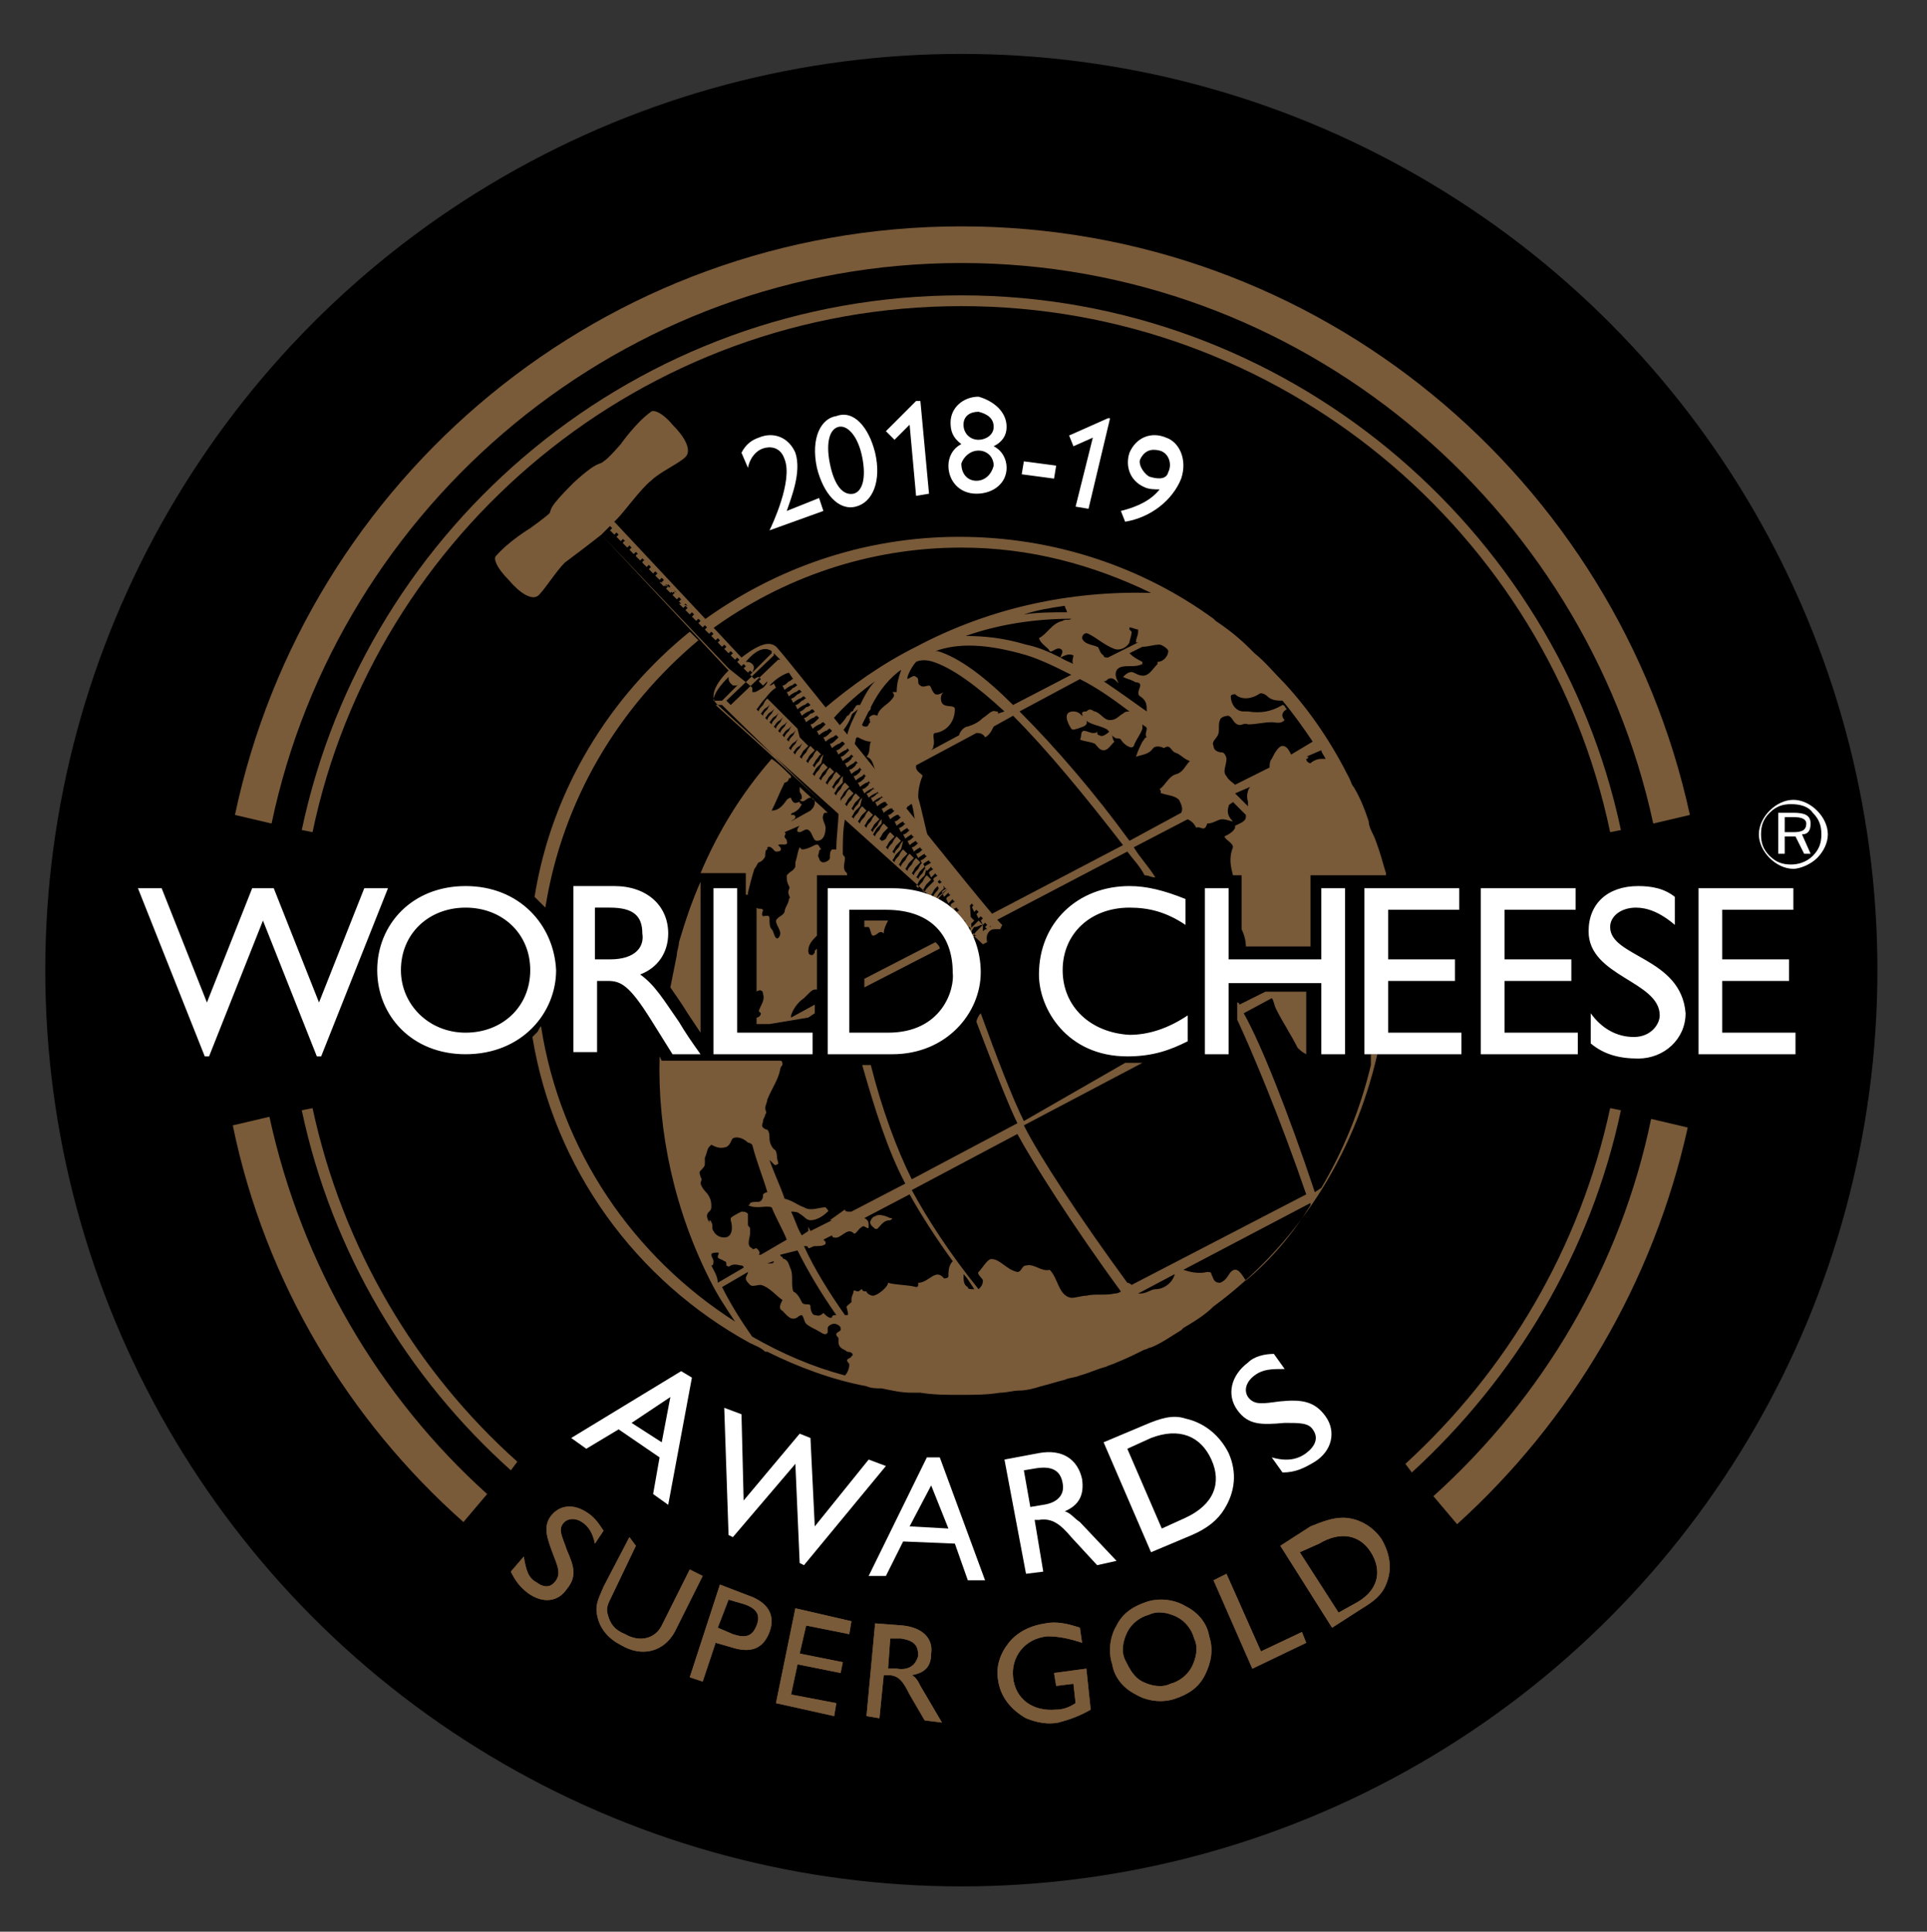 <?xml version="1.0" encoding="utf-8"?>
<!-- Generator: Adobe Illustrator 25.2.3, SVG Export Plug-In . SVG Version: 6.00 Build 0)  -->
<!DOCTYPE svg PUBLIC "-//W3C//DTD SVG 1.1//EN" "http://www.w3.org/Graphics/SVG/1.1/DTD/svg11.dtd">
<svg version="1.1" xmlns:x="http://ns.adobe.com/Extensibility/1.0/" xmlns:i="http://ns.adobe.com/AdobeIllustrator/10.0/" xmlns:graph="http://ns.adobe.com/Graphs/1.0/"
	 xmlns="http://www.w3.org/2000/svg" xmlns:xlink="http://www.w3.org/1999/xlink" x="0px" y="0px" viewBox="0 0 89.4 89.6"
	 style="enable-background:new 0 0 89.4 89.6;" xml:space="preserve">
<rect x="0" y="0" width="89.4" height="89.6" fill="#333333" stroke="none"/>
<style type="text/css">
	.st0{fill:none;stroke:#000000;stroke-width:0.363;stroke-miterlimit:10;}
	.st1{fill:#857E78;}
	.st2{fill:#795A39;}
	.st3{fill:#FFFFFF;}
	.st4{fill-rule:evenodd;clip-rule:evenodd;fill:#FFFFFF;}
</style>
<g id="Background">
	<path class="st0" d="M64.6,45c0,11-8.9,20-20,20c-11,0-20-8.9-20-20c0-11,8.9-20,20-20C55.6,25,64.6,34,64.6,45z"/>
	<line class="st0" x1="44.6" y1="45" x2="44.6" y2="45"/>
	<ellipse cx="44.6" cy="45" rx="42.5" ry="42.5"/>
</g>
<g id="PMS_873">
	<g>
		<path class="st1" d="M35.6,31.8"/>
	</g>
	<g>
		<path class="st2" d="M39.8,32.7C39.8,32.7,39.8,32.7,39.8,32.7C39.8,32.7,39.8,32.7,39.8,32.7L39.8,32.7z"/>
		<path class="st2" d="M41.3,56.5c-0.2-0.1-0.5-0.2-0.7-0.1l0.2,0c-0.2,0-0.3,0-0.4,0.2c-0.1,0.2,0.1,0.3,0.2,0.4c0,0,0.1,0,0.1,0
			c0.2-0.2,0.3-0.4,0.6-0.4C41.3,56.6,41.5,56.5,41.3,56.5z"/>
		<path class="st2" d="M31.9,47c0.2,0.3,0.4,0.6,0.6,0.9v-7c-0.4,0.9-0.7,1.8-1,2.8c0,0.2-0.1,0.4-0.1,0.6c-0.1,0.5-0.2,1-0.3,1.5
			C31.3,46.1,31.6,46.5,31.9,47L31.9,47z"/>
		<path class="st2" d="M63.6,49.4c-0.5,2.1-1.3,4-2.3,5.7L61,55.3c-1.2-3.6-2.5-6.9-3.3-8.3l1.3-0.7c0,0,0,0,0,0
			c0.1,0.1,0.1,0.3,0.2,0.5c0.3,0.6,0.7,1.2,1,1.8c0.1,0.1,0.2,0.2,0.4,0.3v-2.9h-1.9c0,0,0,0,0,0l-1.2,0.6c0,0,0-0.1-0.1-0.1v0.8
			c0.7,1.5,2,4.6,3.2,8.1l-8.1,4.2c0,0,0,0,0,0c0,0-0.1-0.1-0.2-0.1c-2.2-3-4.1-5.9-4.8-7.3l5.5-2.9c-0.3,0-0.5,0-0.8,0c0,0,0,0,0,0
			L47.5,52c-0.5-1-1.2-2.8-2-5c-0.1,0.1-0.2,0.3-0.2,0.4c0.8,2.1,1.5,3.9,1.9,4.7l-4.9,2.6c-0.7-1.4-1.4-3.3-1.9-5.3H40
			c0.6,2.1,1.2,4,2,5.5l-2.5,1.3c0,0-0.1,0-0.1,0c-0.1,0-0.2,0-0.2-0.1l-0.7,0.5c0,0,0,0,0.1,0l-1,0.5l-0.1-0.2c0,0,0,0,0,0
			c0,0.1,0,0.2,0,0.2l-0.3,0.2c-0.2-0.3-0.3-0.7-0.5-1.1c0.1,0,0.3,0,0.4,0.1c0.2,0.1,0.3,0.3,0.5,0.3c0.3,0,0.6-0.2,0.8-0.4
			c0.1,0-0.1-0.2-0.1-0.2c-0.3,0-0.7,0.2-1,0c-0.3-0.1-0.5-0.3-0.9-0.4c-0.2-0.6-0.5-1.2-0.7-1.8c0,0,0,0,0,0
			c0.1,0.1,0.1,0.1,0.2,0.2c0.1,0.1,0.1,0,0.2,0c0-0.1,0-0.1,0-0.1c-0.1-0.2,0-0.5-0.2-0.6c-0.1-0.1-0.2-0.3-0.2-0.5
			c0-0.1,0-0.3-0.1-0.4c-0.1,0-0.2-0.1-0.2-0.1c-0.1-0.1,0-0.2,0-0.3c0-0.1,0.1-0.2,0.1-0.3c0.1-0.1,0-0.2,0-0.3
			c0-0.1,0.1-0.3,0.1-0.4c0,0,0,0,0,0c0.2-0.5,0.5-0.9,0.6-1.4c0-0.1,0.1-0.2,0.1-0.2c0-0.1,0-0.2-0.1-0.2h-5.5l-0.1-0.2
			c-0.1,3.5,0.7,7.2,2.4,10.5c0.3,0.6,0.7,1.2,1.1,1.8c-4.7-3-8.1-7.9-9-13.7c-0.1,0.1-0.1,0.2-0.2,0.3c-0.1,0.1-0.1,0.1-0.2,0.2
			c1,6.1,4.8,11.3,10.1,14.2l0,0c0,0,0,0,0,0c0.2,0.1,0.5,0.2,0.7,0.4l0.1,0c0,0,0,0,0,0c1.4,0.7,3,1.3,4.6,1.6v0c0,0,0,0,0,0
			c0.2,0.1,0.5,0.1,0.7,0.1c0.5,0.1,0.9,0.2,1.4,0.2c0.1,0,0.3,0,0.4,0c0.6,0.1,1.2,0.1,1.8,0.1h0c0,0,0,0,0,0c0.7,0,1.3,0,1.9-0.1
			c0.3,0,0.6-0.1,0.9-0.1c0.3,0,0.7-0.1,1-0.2c0.4-0.1,0.7-0.2,1.1-0.3c0.2-0.1,0.5-0.1,0.7-0.2c0.4-0.1,0.8-0.3,1.2-0.4
			c0.2-0.1,0.3-0.1,0.5-0.2c0.5-0.2,0.9-0.4,1.3-0.6c0.1,0,0.2-0.1,0.3-0.1c0.5-0.2,0.9-0.5,1.4-0.8c0,0,0.1-0.1,0.1-0.1
			c0.5-0.3,1-0.6,1.4-1c0,0,0,0,0,0c3.8-2.8,6.5-6.9,7.6-11.7H63.6z M38.8,61c-0.1,0-0.2,0-0.2,0.1c-0.1,0.1-0.3-0.1-0.4-0.2
			C38,61.1,37.9,61,37.8,61c-0.1,0-0.2-0.2-0.2-0.4c0-0.2-0.3,0-0.4-0.2c-0.1-0.2-0.2-0.4-0.4-0.5c-0.1-0.3,0-0.7-0.1-1
			c-0.1-0.2-0.1-0.4-0.3-0.5c0,0-0.1,0-0.1-0.1c-0.1,0-0.1-0.1-0.1-0.1L37,58C37.5,59,38.1,60,38.8,61z M32.8,56.4
			c0-0.2,0.2-0.2,0.2-0.4c0-0.2,0-0.3-0.1-0.5c-0.1-0.2-0.3-0.3-0.4-0.6c0-0.1,0.1-0.2,0-0.3c0-0.1-0.1-0.2,0-0.3
			c0.1-0.1,0.2-0.2,0.2-0.3c0-0.1,0-0.2,0-0.3c0.1-0.2,0.1-0.4,0.2-0.5c0,0,0.1-0.1,0.1-0.1c0.2,0.1,0.4,0.2,0.7,0.1
			c0.2-0.1,0.2-0.3,0.3-0.4c0.2-0.1,0.5,0,0.7,0.2c0.1,0,0.2,0.1,0.2,0.1c0.2,0.8,0.5,1.5,0.7,2.2c-0.1,0-0.2,0.1-0.2,0.1
			c0,0.1,0,0.2-0.1,0.3c-0.1,0.1-0.3,0-0.5,0.1c0,0,0,0.1-0.1,0.1c0.4,0.2,0.8,0,1.1,0.1c0,0,0,0,0,0c0.2,0.5,0.5,1,0.7,1.5
			l-1.2,0.7c0,0,0,0,0,0c0,0-0.1,0-0.1,0c0.1-0.1,0-0.2-0.1-0.3c-0.1,0-0.2,0.1-0.2,0c-0.3-0.1-0.1-0.5-0.1-0.7c0-0.1,0-0.1,0-0.2
			c0-0.1-0.1-0.1-0.1-0.2c0-0.2,0-0.4,0-0.5c-0.1-0.1-0.2-0.1-0.3-0.1c-0.2,0.1-0.4,0.2-0.5,0.3c0,0,0,0.1,0,0.1
			c0.1,0.3,0.1,0.8-0.3,0.8c-0.2,0-0.4-0.1-0.5-0.3c-0.1-0.1,0-0.3-0.1-0.4c0,0,0-0.1-0.1-0.1C33,56.8,32.8,56.6,32.8,56.4z
			 M35.9,58.5c0,0,0,0.1-0.1,0.1c0,0-0.1,0-0.2,0L35.9,58.5z M33,58.7c0.1,0,0.1-0.1,0.1-0.2c0-0.1-0.1-0.2-0.1-0.3
			c0-0.1,0.2-0.1,0.3-0.1c0.1,0,0,0.1,0,0.2c0,0.1,0.2,0.1,0.3,0.2c0.1,0,0.1,0.1,0.1,0.2c0,0,0.1,0.1,0.2,0c0.2-0.1,0.4,0,0.5,0
			c0.1,0,0.1,0.1,0.1,0.1l-1.2,0.7C33.3,59.2,33.1,58.9,33,58.7z M39.5,62.9c0,0.1-0.2,0.1-0.2,0.2c0,0.1,0.1,0.1,0.1,0.2
			c0,0.2-0.1,0.4-0.2,0.5c-1.5-0.4-2.9-1-4.3-1.8c-0.5-0.7-1-1.5-1.4-2.3l1.2-0.7c0,0.1-0.1,0.2-0.1,0.3c0,0.1,0.1,0.2,0.2,0.3
			c0.1,0.1,0.3,0,0.5,0c0.4,0.1,0.7,0.5,1,0.7c-0.1,0.2-0.2,0.4,0,0.5c0.2,0.2,0.4,0.5,0.7,0.3c0,0,0.1-0.1,0.2-0.1
			c0.1,0.1,0.1,0.3,0.2,0.4c0.1,0.1,0.3,0.2,0.5,0.3c0.2,0.1,0.4,0.3,0.5,0.1c0-0.1,0-0.2,0-0.2c0-0.1,0.2-0.2,0.3-0.2
			c0.1,0,0.3,0.1,0.3,0.2c0,0,0,0,0,0.1c-0.1,0.1-0.2,0.1-0.2,0.2c0,0.1,0.1,0.1,0.1,0.2c0,0,0,0,0,0c0,0,0,0,0,0c0,0,0,0,0,0
			c0,0,0,0,0,0c0,0,0,0,0,0.1c0,0.1,0,0.2,0.1,0.3c0.1,0.1,0.2,0.1,0.3,0.2C39.6,62.7,39.6,62.9,39.5,62.9z M44.2,58.5
			C44,58.7,44,59,44,59.2c0,0.1-0.2,0.1-0.2,0.1c-0.4-0.5-0.7,0.2-1.2,0.2c0,0,0,0.1,0,0.1c0,0.1-0.1,0.1-0.1,0.1
			c-0.3-0.1-1-0.1-1.3-0.2c0,0.2-0.5,0.6-0.7,0.6c-0.1,0-0.3-0.1-0.3-0.2c0,0,0,0,0,0c-0.1,0-0.2,0-0.2-0.1c-0.1,0-0.1,0.1-0.2,0.1
			c-0.1,0-0.2-0.1-0.2,0c0,0.1-0.1,0.2-0.1,0.4c0,0,0,0,0,0c0,0,0,0.1,0,0.1c-0.1,0.1-0.3,0.2-0.2,0.3c0,0.1,0.1,0.3,0,0.3
			c0,0-0.1,0-0.1,0c-0.7-1-1.4-2.1-1.9-3.2l0.1,0c0,0,0.1,0,0.1,0.1c0.1,0,0.2-0.1,0.3-0.1c0.2,0,0.4,0,0.5-0.1c0,0,0-0.1,0-0.1
			c0,0-0.1-0.1-0.1-0.1l0.4-0.2c0,0,0,0.1,0.1,0.1c0.3,0.1,0.6-0.5,0.9-0.2c0.1,0.1,0.2-0.2,0.4-0.3c0.1-0.1,0.3,0.2,0.3,0
			c0-0.2,0-0.3-0.2-0.4l2.1-1.1C42.7,56.3,43.4,57.4,44.2,58.5C44.2,58.5,44.2,58.5,44.2,58.5z M44.9,59.7c-0.2-0.1-0.2-0.3-0.2-0.6
			c0.2,0.2,0.3,0.4,0.5,0.7C45,59.8,44.9,59.8,44.9,59.7z M51.7,60c-0.4,0.1-0.9,0-1.3,0.1c-0.2,0-0.5,0.1-0.7,0.1
			c-0.6-0.1-0.6-0.9-1-1.3c-0.4,0.1-0.7-0.3-1.1-0.2c-0.2,0-0.2,0.3-0.4,0.3c-0.5-0.1-0.8-0.6-1.2-0.6c-0.2,0-0.4,0.4-0.6,0.6
			c-0.1,0.1,0.2,0.3,0.2,0.4c0,0.2-0.1,0.3-0.2,0.4c-1.3-1.6-2.4-3.3-3.1-4.6l4.9-2.6c0.7,1.3,2.6,4.3,4.8,7.3
			C52,59.9,51.9,60,51.7,60z M53.6,59.8c-0.2,0-0.4,0.2-0.7,0.2c0,0,0,0-0.1,0l1.7-0.9C54.4,59.5,54,59.8,53.6,59.8z M57.8,59.4
			c-0.2-0.3-0.4-0.7-0.7-0.4c-0.1,0.1-0.2,0.4-0.5,0.5c-0.3,0-0.3-0.2-0.4-0.4c0-0.1-0.1-0.1-0.2-0.1c-0.4,0.1-0.8,0-1.1-0.1
			l5.9-3.1c0,0,0,0.1,0,0.1C60,57.2,59,58.4,57.8,59.4z"/>
		<path class="st2" d="M44.6,25.4c3.2,0,6.1,0.8,8.8,2.1c-3.8-0.1-7.5,0.7-10.9,2.5c-1.6,0.8-3,1.8-4.3,2.9c0.1,0.2,0.3,0.3,0.4,0.5
			c0.6-0.7,1.3-1.3,2-1.8c-0.3,0.3-0.5,0.7-0.7,1.1c0,0,0,0,0,0c0,0-0.1,0-0.1,0c-0.1,0-0.1,0.1-0.2,0.2c0,0,0,0.1-0.1,0.1
			c-0.1,0.1-0.1,0.2-0.2,0.2c-0.1,0.2-0.3,0.4-0.5,0.6c0.1,0.1,0.1,0.1,0.2,0.2c0.2-0.2,0.4-0.5,0.5-0.8c0-0.1,0.2-0.2,0.3-0.3
			c-0.2,0.4-0.4,0.8-0.5,1.2c0,0.1,0,0.1,0,0.2c0.1,0.1,0.2,0.2,0.3,0.4c0-0.1,0.1-0.3,0.1-0.4c0,0,0-0.1,0.1-0.1
			c0.2,0.1,0.4,0.2,0.6,0.2c-0.1,0.2,0,0.5-0.2,0.7c0.3,0.1,0.3,0.4,0.4,0.6c0,0-0.1,0.1-0.1,0.1c0.4,0.6,0.9,1.1,1.4,1.7
			c0.1,0,0.2,0,0.2-0.1c0.1,0,0.1-0.1,0.2-0.1c0.1,0.3,0.1,0.6,0.2,1c0.2,0.2,0.4,0.5,0.6,0.7c-0.2-0.7-0.3-1.3-0.5-2c0,0,0,0,0-0.1
			c0-0.3,0.1-0.7,0.2-0.9c0-0.1-0.3-0.2-0.3-0.4c0,0,0-0.1,0-0.1l2.8-1.5c0.1,0,0.3,0,0.4,0.2c0.2-0.1,0.3-0.3,0.4-0.5l0.9-0.5
			c1.6,1.6,3.4,3.8,5.1,6l-6.3,3.3c0.1,0.1,0.2,0.2,0.2,0.3l6.3-3.3c0.3,0.4,0.6,0.7,0.8,1.1c0.2,0,0.3,0.1,0.5,0.1
			c-0.3-0.5-0.7-0.9-1-1.4l2.5-1.3c0.2,0.1,0.3,0.2,0.4,0.4c0.1-0.1,0.3,0.1,0.4,0c0.1-0.1,0.1-0.2,0.1-0.2c0.3,0,0.5-0.2,0.7-0.2
			c0.2,0,0.4,0.1,0.5,0.1c-0.2-0.2-0.3-0.4-0.2-0.7c0-0.1,0.1-0.1,0.2-0.2c0.2,0.2,0.4,0.4,0.6,0.6c0,0,0,0.1,0,0.1
			c0,0.2-0.3,0.3-0.5,0.4c0,0,0,0.1,0,0.1c-0.1,0.2-0.3,0.3-0.5,0.4c0.1,0.2,0.4,0.3,0.4,0.5c-0.2,0.5-0.1,0.9,0,1.3h0.4v0.9
			c0,0.1,0,0.2,0,0.2v1.4c0.1,0.2,0.2,0.5,0.2,0.8h3v-3.3h2.6h0.9c0,0,0-0.1,0-0.1c-0.1-0.3-0.2-0.7-0.3-1c-0.1-0.3-0.2-0.6-0.3-0.8
			c-0.1-0.2-0.2-0.4-0.2-0.6c-0.2-0.6-0.4-1.1-0.7-1.6c-0.1-0.1-0.1-0.2-0.2-0.4c-0.8-1.6-1.8-3.1-3-4.4c0,0,0,0,0,0
			c-0.5-0.5-0.9-1-1.4-1.4L58,30.1c-0.5-0.5-1-0.9-1.6-1.3c0,0,0,0-0.1-0.1c-3.3-2.4-7.4-3.8-11.8-3.8c-4.5,0-8.6,1.5-11.9,3.9
			l0.4,0.4C36.3,26.8,40.3,25.4,44.6,25.4z M41.8,31.1c-0.1,0.3-0.2,0.6-0.2,1c-0.1,0-0.1,0-0.2,0c0.1,0.1,0.1,0.2,0,0.3
			c-0.2,0.3-0.6,0.4-0.7,0.8c-0.2-0.1-0.3,0-0.4,0.1c0.1,0,0,0.2,0.1,0.2c-0.1,0-0.1,0.2-0.2,0.2c-0.1,0-0.2,0-0.2-0.1
			c0.1-0.2,0.2-0.4,0.3-0.6c0.1-0.1,0.1-0.1,0.1-0.2c0,0,0,0,0,0c0.4-0.8,0.9-1.4,1.5-1.8C41.8,31,41.8,31,41.8,31.1z M57.9,37.2
			c0,0.1,0,0.1,0,0.2c-0.2-0.2-0.4-0.4-0.6-0.6c0,0,0,0,0,0l0.7-0.3C57.9,36.6,57.8,36.9,57.9,37.2z M61.5,35.2c-0.1,0-0.1,0-0.2,0
			c-0.2,0-0.4,0.1-0.5,0.2c-0.1,0-0.2-0.1-0.2-0.2c0,0,0.1,0,0.1-0.1c0,0-0.1,0-0.1,0l0.7-0.3C61.3,34.9,61.4,35,61.5,35.2z
			 M56.5,34.1c0.1-0.2,0-0.5,0.1-0.7c0-0.1,0.2-0.2,0.4-0.2c0.2,0.1,0.2,0.3,0.4,0.4c0.2,0.1,0.3-0.1,0.5,0c0.4,0,0.7-0.1,1.1-0.1
			c0.2,0,0.4,0.1,0.6-0.1c-0.2-0.2-0.1-0.4,0.1-0.5c-0.1-0.1-0.1-0.2-0.2-0.2c-0.5,0.3-1,0.4-1.6,0.3c0,0-0.1,0-0.2,0
			c-0.4,0-0.6-0.4-0.6-0.7c0-0.1,0.2-0.1,0.2-0.1c0.3,0.3,0.8,0.2,1.1,0c0.1-0.1,0.3,0,0.4,0.1c0.2,0.2,0.5,0.2,0.7,0.2
			c0.5,0.6,1,1.3,1.4,1.9L59.9,35c-0.1-0.2-0.2-0.4-0.4-0.4c-0.2,0-0.4,0.4-0.5,0.6c-0.1,0.1-0.1,0.3-0.1,0.4l-1.6,0.8
			c-0.1-0.1-0.3-0.2-0.4-0.4c-0.2-0.2,0-0.5,0-0.8c0-0.1-0.1-0.3-0.2-0.3c-0.2,0-0.4-0.1-0.4-0.3C56.2,34.4,56.4,34.3,56.5,34.1z
			 M52.7,28.8C52.7,28.8,52.7,28.8,52.7,28.8C52.7,28.8,52.7,28.8,52.7,28.8C52.7,28.8,52.7,28.8,52.7,28.8z M52.6,28.7
			C52.6,28.7,52.6,28.7,52.6,28.7C52.6,28.7,52.6,28.7,52.6,28.7C52.6,28.7,52.6,28.7,52.6,28.7z M50.5,29.4
			c0.4,0.2,0.7,0.5,1.2,0.7c0.3,0.1,0.6-0.1,0.7-0.3c0-0.1,0.1-0.3,0.1-0.5c0,0-0.1-0.1-0.1-0.1c0,0,0-0.1,0-0.1
			c0.1,0,0.3,0.1,0.4,0.1c0,0,0,0,0,0.1c0,0.2-0.1,0.3-0.1,0.5c0,0,0.1,0,0.1,0l-1.4,0.7c-0.1,0-0.2,0-0.2-0.1
			C51,30.3,51,30,50.9,30c-0.2-0.1-0.6-0.1-0.7-0.4C50.2,29.5,50.3,29.3,50.5,29.4z M50.5,31.3C50.5,31.3,50.5,31.3,50.5,31.3
			L50.5,31.3C50.5,31.3,50.5,31.3,50.5,31.3z M49.8,30.8c0.1,0.1,0.2,0.2,0.4,0.2l0,0c-0.3-0.2-0.7-0.3-1-0.5
			c0.2-0.1,0.4-0.2,0.6-0.1C49.8,30.5,49.7,30.7,49.8,30.8z M49.4,28.1c0,0.1,0.1,0.2,0.1,0.3c-0.7,0-1.3,0-2,0.1
			C48.1,28.3,48.7,28.2,49.4,28.1z M49.7,28.7c-0.1,0.1-0.3,0-0.4,0.1c-0.5,0.1-0.7,0.6-1.1,0.8c0.1,0.3,0.4,0.4,0.5,0.6
			c0.1,0.1,0.3-0.2,0.5-0.1c0.2,0.1,0,0.3,0,0.4c-0.6-0.3-1.1-0.5-1.6-0.6c-1-0.3-1.9-0.4-2.8-0.4C46.2,29,47.9,28.7,49.7,28.7z
			 M46.3,33.1c0-0.1,0-0.1-0.1-0.1c-0.2-0.1-0.4,0.2-0.6,0.3c-0.2,0.2-0.4,0.3-0.7,0.4c-0.2,0-0.4,0.3-0.4,0.4l-1.3,0.7
			c0.1-0.1,0.1-0.1,0.1-0.2c0.1-0.2-0.1-0.6,0.1-0.6c0.6-0.1,0.9-0.6,0.9-1.1c0-0.2-0.3-0.1-0.5-0.2c-0.2-0.1-0.2-0.5,0-0.6
			c-0.2,0.1-0.4,0.2-0.5,0c-0.1-0.1-0.1-0.3-0.2-0.3c-0.1,0-0.3,0.1-0.4,0c-0.2-0.1,0-0.3-0.2-0.4c-0.1-0.1-0.2,0-0.4,0.1
			c0,0,0-0.1,0-0.1c0.1-0.3,0.3-0.6,0.4-0.7c0.2-0.1,0.5-0.1,0.8,0c0.9,0.3,2,1.1,3.3,2.3L46.3,33.1z M43.5,30.2c0,0-0.1,0-0.1,0
			c1.1-0.4,2.4-0.3,3.9,0.1c0.8,0.2,1.6,0.6,2.4,1L47,32.7C45.7,31.4,44.5,30.5,43.5,30.2z M54.5,34.9c0.3,0.1,0.4,0.3,0.7,0.4
			c-0.2,0.2-0.3,0.5-0.6,0.6c-0.4,0.1-0.5,0.5-0.8,0.7c0.1,0.1,0,0.2,0.1,0.2c0.3,0.1,0.6,0.1,0.8,0.3c0.1,0.2,0.2,0.4,0.1,0.6
			L52.4,39c-1.6-2.2-3.4-4.3-5.1-6l2.8-1.5c0.8,0.4,1.5,0.9,2.3,1.5c-0.1,0-0.2,0-0.3,0.1c-0.2,0.1-0.3,0.3-0.6,0.3
			c-0.3,0-0.4-0.3-0.7-0.4c-0.1,0-0.2-0.2-0.4,0c-0.1,0-0.2,0-0.2,0.1c0.1,0.5,0.7,0.5,1.1,0.7c0.2,0.1,0.2,0.3,0.4,0.4
			c0.1,0.1,0.2,0,0.3,0.1c0.1,0.2,0.5,0.5,0.6,0.3c0.1-0.3,0.3-0.5,0.4-0.8c0-0.1,0-0.1,0-0.2c0.1,0.1,0.2,0.1,0.2,0.2
			c0,0.1-0.1,0.3,0,0.4c-0.1,0-0.1,0.1-0.2,0.2c-0.1,0.2-0.2,0.4-0.3,0.7c0.3-0.1,0.6-0.1,0.8-0.4c0.1-0.1,0.3-0.1,0.5,0
			C54.3,34.5,54.3,34.8,54.5,34.9z M54.2,30.2c0,0.2-0.2,0.5-0.5,0.5c0,0,0,0.1,0,0.1c-0.2,0.2-0.3,0.4-0.5,0.5
			c-0.2,0.1-0.4,0-0.6-0.1c-0.2-0.1-0.4,0.1-0.5,0.2c0.2,0.1,0.3,0.1,0.5,0.2c0,0,0,0,0,0c0.1,0.1,0.3,0,0.3,0.2
			c0,0.1-0.2,0.4,0,0.5c0.3,0.2,0.3,0.4,0.3,0.7c-0.7-0.5-1.4-1-2-1.4c0.1,0,0.1,0,0.2-0.1c0.2-0.1,0.3,0,0.5,0.2
			c-0.1-0.2-0.2-0.4-0.1-0.6c0.1-0.2,0.4-0.2,0.6-0.2c0.2,0,0.4,0,0.6-0.1c0,0,0-0.1,0-0.1c-0.2-0.1-0.4-0.2-0.6-0.4L53,30
			c0,0,0,0,0,0c0.3,0,0.5-0.1,0.8-0.1C53.9,29.9,54.2,30.1,54.2,30.2z"/>
		<path class="st2" d="M40.1,45.4v0.4l3.5-1.8c0-0.1-0.1-0.2-0.2-0.3L40.1,45.4z"/>
		<path class="st2" d="M37.5,47.2C37.5,47.2,37.5,47.2,37.5,47.2l0.3-0.2v-0.4l-1.1,0.6c0,0,0,0,0,0c0,0,0,0,0-0.1
			c0.1-0.3,0.3-0.6,0.6-0.8c0.1-0.1,0.1-0.1,0.2-0.2c0.1-0.1,0.2-0.2,0.3-0.2c0,0,0,0,0,0c0,0,0,0,0.1,0V44c0,0-0.1,0.1-0.1,0.1
			c0,0.1,0,0.1-0.1,0.2c-0.1,0-0.2,0-0.2-0.2c0-0.3,0.2-0.5,0.4-0.7v-2.8h1.4c0-0.1,0-0.1-0.1-0.2c-0.1-0.2,0-0.4,0-0.6
			c0-0.1-0.1-0.1-0.1-0.2c0-0.5,0-1.1,0.1-1.6c-0.1-0.1-0.2-0.2-0.3-0.3c0,0.5-0.1,1.1-0.1,1.7c-0.1,0-0.1,0-0.2,0
			c-0.1,0.1-0.1,0.2-0.1,0.4c0,0.1-0.2,0.2-0.3,0.2c-0.1,0-0.2-0.1-0.2-0.2c-0.1-0.1,0-0.2,0-0.3c0,0,0-0.1,0.1-0.1
			c-0.1-0.1-0.1-0.3-0.3-0.2c-0.2,0.1-0.4,0.2-0.6,0.2c0,0-0.1-0.1-0.1-0.1c-0.1,0.2-0.1,0.4-0.2,0.7c0,0,0,0.1,0,0.2
			c-0.1,0.2-0.2,0.2-0.3,0.3c0,0-0.1,0.1-0.1,0.1c0,0.2,0,0.3,0.1,0.5c0.1,0.1-0.1,0.2,0,0.4c0,0.1,0.1,0.1,0,0.2
			c0,0.2-0.2,0.4-0.2,0.6c-0.1,0.2-0.3,0.2-0.4,0.4c0,0.2,0.2,0.4,0.2,0.6c0,0.1-0.1,0.3-0.2,0.2c-0.1-0.1-0.1-0.3-0.2-0.4
			c-0.1-0.1-0.1-0.3-0.1-0.5c0-0.2-0.2-0.1-0.3-0.1c-0.1-0.1,0-0.2,0-0.3c-0.1-0.1-0.2,0-0.3-0.1v3.9c0.1-0.1,0.3-0.1,0.3,0.1
			c0.1,0.3-0.1,0.5-0.2,0.8c0,0,0.1,0.1,0.1,0.1c0,0.1-0.1,0.2-0.2,0.2v0.3h0.6c0,0,0,0,0,0c0,0,0,0,0,0c0,0,0,0,0,0l0.1,0
			c0,0,0,0-0.1,0c0,0,0,0,0,0L37.5,47.2C37.4,47.3,37.5,47.2,37.5,47.2z"/>
		<path class="st2" d="M40.1,43c0.1,0,0.1,0,0.2,0c0.1,0.1,0.1,0.4,0.2,0.4c0.2,0,0.3-0.3,0.5-0.1c0-0.2,0.1-0.4,0.2-0.6
			c0,0,0,0,0,0h-1.1V43z"/>
		<path class="st2" d="M34.7,41.5C34.7,41.5,34.7,41.5,34.7,41.5C34.8,41.4,34.8,41.4,34.7,41.5c0-0.1,0-0.1,0-0.1
			c0.1-0.4,0.2-0.8,0.3-1.1c0,0,0,0,0,0c0.1-0.1,0.1-0.2,0.2-0.3c0.1,0,0.3-0.2,0.3-0.3c0-0.1,0-0.3,0.1-0.3c0,0,0-0.1,0-0.1
			c0.2-0.1,0.3,0.2,0.4,0.2c0.1,0,0.3,0,0.2-0.2c0,0-0.1-0.1-0.1-0.1c0.1-0.1,0.5,0.1,0.4-0.2c0-0.1-0.1-0.1-0.1-0.2
			c0-0.1,0.1-0.1,0-0.2c0,0,0,0,0,0l0.7-0.3c-0.1,0.1-0.2,0.3,0,0.3c0.1,0,0.3-0.2,0.4-0.1c0.2,0.1,0.2,0.5,0.4,0.5
			c0.3,0,0.4-0.3,0.4-0.6c0-0.2-0.2-0.4-0.1-0.6c0,0,0-0.1,0.1-0.1l0.1,0c-0.4-0.4-0.9-0.8-1.3-1.2c0,0.1,0,0.1,0,0.2
			c0,0.1,0.1,0.1,0.1,0.3c0,0,0,0.1-0.1,0.1c0.2,0.2,0.3-0.1,0.5-0.1c0.1,0,0.2,0.1,0.2,0.2c0,0.2-0.1,0.3-0.2,0.4l-0.9,0.5
			c0,0,0,0,0,0c0.1-0.1,0.2-0.1,0.2-0.2c0,0,0-0.1-0.1-0.1c0,0,0,0-0.1,0c0,0,0-0.1,0.1-0.1c0.2-0.1,0.3-0.2,0.4-0.4
			c0,0-0.1,0-0.1-0.1c-0.1,0-0.2,0.1-0.3,0c0,0-0.1-0.1-0.1-0.2c-0.1,0-0.2,0.1-0.2,0.1c-0.2,0.3-0.4,0.5-0.7,0.5
			c0.2-0.4,0.4-0.9,0.6-1.3c0.1,0,0.2-0.1,0.2-0.2c0.1,0,0.1,0,0.1-0.1c-0.3-0.3-0.6-0.6-0.9-0.8c-1.4,1.6-2.5,3.4-3.3,5.3h2.1V41.5
			z"/>
		<path class="st2" d="M50.4,33.4c0-0.1-0.1-0.1-0.1-0.2c0,0-0.1,0-0.1,0c-0.1-0.1-0.2-0.2-0.4-0.2c0,0,0,0,0,0
			c-0.5,0-0.3,0.5-0.1,0.8c0.1,0.1,0.2,0,0.3,0C50.2,33.7,50.5,33.7,50.4,33.4z"/>
		<path class="st2" d="M45.6,33.2C45.6,33.2,45.6,33.2,45.6,33.2c0,0,0.1-0.1,0.1-0.1L45.6,33.2z"/>
		<path class="st2" d="M50.8,34C50.8,33.9,50.8,34,50.8,34C50.9,33.9,50.9,33.9,50.8,34C50.8,33.9,50.8,33.9,50.8,34z"/>
		<path class="st2" d="M51,34.1c-0.1,0-0.1-0.1-0.1-0.2c0,0.1-0.1,0.1-0.2,0.1c-0.1,0-0.3-0.1-0.4-0.1c-0.2,0-0.1,0.3-0.2,0.4
			c0.2,0.1,0.5,0.1,0.7,0.2c0.1,0.1,0.2,0.3,0.4,0.3c0.2,0,0.3-0.2,0.5-0.4c-0.1-0.1-0.1-0.4-0.2-0.5C51.3,34.1,51.1,34.2,51,34.1z"
			/>
		<path class="st2" d="M25.3,42.1c0.8-5,3.4-9.3,7.1-12.4L32,29.3c-3.7,3-6.4,7.3-7.2,12.3C25,41.8,25.1,41.9,25.3,42.1z"/>
	</g>
	<path class="st2" d="M36.1,30.1c-0.3-0.4-0.8-0.3-1.7,0.4l-5.9-6.3l0.1-0.1c0.4-0.4,1.1-1.4,1.6-1.8c0.4-0.4,1.3-0.8,1.6-1.1
		c0.3-0.3,0-0.9-0.6-1.5c-0.5-0.6-0.9-0.7-1-0.6c-0.7,0.5-1.4,1.5-1.4,1.5s-0.6,0.7-0.8,0.8c-0.2,0.2-0.2-0.1-1.4,1l0,0c0,0,0,0,0,0
		c0,0,0,0,0,0l0,0c-1.2,1.2-1,1.2-1.1,1.4c-0.2,0.2-0.9,0.7-0.9,0.7s-1,0.6-1.6,1.3c-0.1,0.1,0,0.5,0.6,1.1c0.5,0.6,1.1,1,1.4,0.7
		c0.3-0.3,0.8-1.1,1.2-1.5c0.4-0.3,1.2-0.9,1.7-1.3l5.9,6.3c-0.5,0.5-0.7,0.9-0.7,1.2c0,0.2,0.1,0.3,0.2,0.4
		c0.4,0.4,11.8,10.6,12.3,11.1l0.2-0.1c0,0-0.1-0.3,0.1-0.5c0.1-0.1,0.2-0.1,0.3-0.1c0.1,0,0.2,0,0.2,0l0.1-0.2
		C46.3,42.9,36.5,30.5,36.1,30.1z M45.6,42.9c-0.1,0.1-0.1,0.1-0.3,0.3c-0.1,0.1-0.1,0.2-0.2,0.2c0,0-0.1,0-0.1-0.1
		c0.1-0.1,0.1-0.2,0.2-0.3C45.4,43,45.4,42.9,45.6,42.9l-0.2-0.2c-0.1,0.1-0.1,0.1-0.3,0.3c-0.1,0.1-0.1,0.2-0.2,0.3
		c0,0-0.1,0-0.1-0.1c0.1-0.1,0.1-0.2,0.2-0.3c0.1-0.1,0.2-0.2,0.2-0.2l-0.2-0.2c-0.1,0-0.1,0.1-0.3,0.3c-0.1,0.1-0.2,0.2-0.2,0.3
		c0,0-0.1,0-0.1-0.1c0.1-0.1,0.1-0.2,0.2-0.3c0.1-0.1,0.2-0.2,0.2-0.2l-0.2-0.2c-0.1,0.1-0.1,0.1-0.3,0.3c-0.1,0.1-0.2,0.2-0.2,0.3
		c0,0,0-0.1-0.1-0.1c0.1-0.1,0.1-0.2,0.2-0.3c0.1-0.1,0.2-0.2,0.2-0.2l-0.2-0.2c-0.1,0.1-0.1,0.1-0.2,0.3c-0.1,0.1-0.2,0.2-0.2,0.3
		c0,0,0-0.1-0.1-0.1c0.1-0.1,0.1-0.2,0.2-0.3c0.1-0.1,0.2-0.2,0.2-0.2l-0.2-0.2c-0.1,0.1-0.1,0.1-0.3,0.3c-0.1,0.1-0.2,0.2-0.2,0.3
		c0,0-0.1-0.1-0.1-0.1c0.1-0.1,0.1-0.2,0.2-0.3c0.1-0.1,0.2-0.2,0.2-0.2l-0.2-0.2c-0.1,0.1-0.1,0.1-0.2,0.3
		c-0.1,0.1-0.2,0.2-0.2,0.3c0,0,0-0.1-0.1-0.1c0.1-0.1,0.1-0.2,0.2-0.3c0.1-0.1,0.2-0.2,0.2-0.2L44,41.2c-0.1,0.1-0.1,0.1-0.3,0.3
		c-0.1,0.1-0.2,0.2-0.2,0.3c0,0-0.1-0.1-0.1-0.1c0.1-0.1,0.1-0.2,0.2-0.3c0.1-0.1,0.2-0.2,0.2-0.2L43.7,41c-0.1,0.1-0.1,0.1-0.2,0.3
		c-0.1,0.1-0.2,0.2-0.2,0.3l-0.1-0.1c0.1-0.1,0.1-0.2,0.2-0.3c0.1-0.1,0.2-0.2,0.2-0.2l-0.2-0.2c-0.1,0.1-0.1,0.1-0.3,0.3
		c-0.1,0.1-0.2,0.2-0.2,0.3l-0.1-0.1c0.1-0.1,0.1-0.2,0.2-0.3c0.1-0.1,0.2-0.2,0.2-0.2l-0.2-0.2c-0.1,0.1-0.1,0.1-0.2,0.3
		c-0.1,0.1-0.2,0.2-0.2,0.3c0,0-0.1-0.1-0.1-0.1c0.1-0.1,0.1-0.2,0.2-0.3c0.1-0.1,0.2-0.2,0.2-0.2L43,40.2c-0.1,0.1-0.1,0.1-0.2,0.3
		c-0.1,0.1-0.2,0.2-0.2,0.3c0,0,0-0.1-0.1-0.1c0.1-0.1,0.1-0.2,0.2-0.3c0.1-0.1,0.2-0.2,0.2-0.2L42.8,40c-0.1,0.1-0.1,0.1-0.2,0.3
		c-0.1,0.1-0.2,0.2-0.2,0.3c0,0-0.1-0.1-0.1-0.1c0.1-0.1,0.1-0.2,0.2-0.3c0.1-0.1,0.2-0.2,0.2-0.2l-0.2-0.2
		c-0.1,0.1-0.1,0.1-0.2,0.3c-0.1,0.1-0.2,0.2-0.2,0.3c0,0-0.1-0.1-0.1-0.1c0.1-0.1,0.1-0.2,0.2-0.3c0.1-0.1,0.2-0.2,0.2-0.2
		l-0.2-0.2c-0.1,0.1-0.1,0.1-0.2,0.3c-0.1,0.1-0.2,0.2-0.2,0.3c0,0-0.1-0.1-0.1-0.1c0.1-0.1,0.1-0.2,0.2-0.3
		c0.1-0.1,0.2-0.2,0.2-0.2l-0.2-0.2c-0.1,0.1-0.1,0.1-0.2,0.3c-0.1,0.1-0.2,0.2-0.2,0.3c0,0-0.1-0.1-0.1-0.1
		c0.1-0.1,0.1-0.2,0.2-0.3c0.1-0.1,0.2-0.2,0.2-0.2L41.9,39c-0.1,0.1-0.1,0.1-0.2,0.3c-0.1,0.1-0.2,0.2-0.2,0.3c0,0-0.1-0.1-0.1-0.1
		c0.1-0.1,0.1-0.2,0.2-0.3c0.1-0.1,0.2-0.2,0.2-0.2l-0.2-0.2c-0.1,0.1-0.1,0.1-0.2,0.3c-0.1,0.1-0.2,0.2-0.2,0.3l-0.1-0.1
		c0.1-0.1,0.1-0.2,0.2-0.3c0.1-0.1,0.2-0.2,0.2-0.2l-0.2-0.2c-0.1,0.1-0.1,0.1-0.2,0.3C41.1,38.9,41,39,40.9,39c0,0-0.1-0.1-0.1-0.1
		c0.1-0.1,0.1-0.2,0.2-0.3c0.1-0.1,0.2-0.2,0.2-0.2l-0.2-0.2c-0.1,0.1-0.1,0.1-0.2,0.3c-0.1,0.1-0.2,0.2-0.2,0.3
		c0,0-0.1-0.1-0.1-0.1c0.1-0.1,0.1-0.2,0.2-0.3c0.1-0.1,0.2-0.2,0.2-0.2L40.9,38c-0.1,0.1-0.1,0.1-0.2,0.3c-0.1,0.1-0.2,0.2-0.2,0.3
		c0,0-0.1-0.1-0.1-0.1c0.1-0.1,0.1-0.2,0.2-0.3c0.1-0.1,0.2-0.2,0.2-0.2l-0.2-0.2c-0.1,0.1-0.1,0.1-0.2,0.3
		c-0.1,0.1-0.2,0.2-0.2,0.3c0,0-0.1-0.1-0.1-0.1c0.1-0.1,0.1-0.2,0.2-0.3c0.1-0.1,0.2-0.2,0.2-0.2l-0.2-0.2
		c-0.1,0.1-0.1,0.1-0.2,0.3c-0.1,0.1-0.2,0.2-0.2,0.3c0,0-0.1-0.1-0.1-0.1c0.1-0.1,0.1-0.2,0.2-0.3c0.1-0.1,0.2-0.2,0.2-0.2
		l-0.2-0.2c-0.1,0.1-0.1,0.1-0.2,0.3c-0.1,0.1-0.2,0.2-0.2,0.3c0,0,0-0.1-0.1-0.1c0.1-0.1,0.1-0.2,0.2-0.3c0.1-0.1,0.2-0.2,0.2-0.2
		L40,37c-0.1,0.1-0.1,0.1-0.2,0.3c-0.1,0.1-0.2,0.2-0.2,0.3c0,0-0.1-0.1-0.1-0.1c0.1-0.1,0.1-0.2,0.2-0.3c0.1-0.1,0.2-0.2,0.2-0.2
		l-0.2-0.2c-0.1,0.1-0.1,0.1-0.2,0.3c-0.1,0.1-0.2,0.2-0.2,0.3c0,0-0.1-0.1-0.1-0.1c0.1-0.1,0.1-0.2,0.2-0.3
		c0.1-0.1,0.2-0.2,0.2-0.2l-0.2-0.2c-0.1,0.1-0.1,0.1-0.2,0.3c-0.1,0.1-0.2,0.2-0.2,0.3L39,37c0.1-0.1,0.1-0.2,0.2-0.3
		c0.1-0.1,0.2-0.2,0.2-0.2l-0.2-0.2c-0.1,0.1-0.1,0.1-0.2,0.3c-0.1,0.1-0.2,0.2-0.2,0.3c0,0-0.1-0.1-0.1-0.1
		c0.1-0.1,0.1-0.2,0.2-0.3c0.1-0.1,0.2-0.2,0.2-0.2L39.1,36c-0.1,0.1-0.1,0.1-0.2,0.3c-0.1,0.1-0.2,0.2-0.2,0.3c0,0-0.1-0.1-0.1-0.1
		c0.1-0.1,0.1-0.2,0.2-0.3c0.1-0.1,0.2-0.2,0.2-0.2l-0.2-0.2c-0.1,0.1-0.1,0.1-0.2,0.3c-0.1,0.1-0.2,0.2-0.2,0.3
		c0,0-0.1-0.1-0.1-0.1c0.1-0.1,0.1-0.2,0.2-0.3c0.1-0.1,0.2-0.2,0.2-0.2l-0.2-0.2c-0.1,0.1-0.1,0.1-0.2,0.3
		c-0.1,0.1-0.2,0.2-0.2,0.3c0,0-0.1-0.1-0.1-0.1c0.1-0.1,0.1-0.2,0.2-0.3c0.1-0.1,0.2-0.2,0.2-0.2l-0.2-0.2
		c-0.1,0.1-0.1,0.1-0.2,0.3c-0.1,0.1-0.2,0.2-0.2,0.3c0,0-0.1-0.1-0.1-0.1c0.1-0.1,0.1-0.2,0.2-0.3c0.1-0.1,0.2-0.2,0.2-0.2L38.2,35
		c-0.1,0.1-0.1,0.1-0.2,0.3c-0.1,0.1-0.2,0.2-0.2,0.3c0,0-0.1-0.1-0.1-0.1c0.1-0.1,0.1-0.2,0.2-0.3C38,35.1,38,35,38.1,35l-0.2-0.2
		c-0.1,0.1-0.1,0.1-0.2,0.3c-0.1,0.1-0.2,0.2-0.2,0.3c0,0-0.1-0.1-0.1-0.1c0.1-0.1,0.1-0.2,0.2-0.3c0.1-0.1,0.2-0.2,0.2-0.2
		l-0.2-0.2c-0.1,0.1-0.1,0.1-0.2,0.3c-0.1,0.1-0.2,0.2-0.2,0.3c0,0-0.1-0.1-0.1-0.1c0.1-0.1,0.1-0.2,0.2-0.3
		c0.1-0.1,0.2-0.2,0.2-0.2l-0.2-0.2c-0.1,0.1-0.1,0.1-0.2,0.3c-0.1,0.1-0.2,0.2-0.2,0.3c0,0-0.1-0.1-0.1-0.1
		c0.1-0.1,0.1-0.2,0.3-0.3c0.1-0.1,0.2-0.2,0.2-0.2l-0.2-0.2c-0.1,0.1-0.1,0.1-0.2,0.3c-0.1,0.1-0.2,0.2-0.2,0.3
		c0,0-0.1-0.1-0.1-0.1c0.1-0.1,0.1-0.2,0.3-0.3c0.1-0.1,0.2-0.2,0.2-0.2L37,33.8c-0.1,0.1-0.1,0.1-0.2,0.3c-0.1,0.1-0.2,0.2-0.2,0.3
		c0,0-0.1-0.1-0.1-0.1c0.1-0.1,0.1-0.2,0.3-0.3c0.1-0.1,0.2-0.2,0.2-0.2l-0.2-0.2c-0.1,0.1-0.1,0.1-0.2,0.3
		c-0.1,0.1-0.2,0.2-0.2,0.3c0,0-0.1-0.1-0.1-0.1c0.1-0.1,0.1-0.2,0.3-0.3c0.1-0.1,0.2-0.2,0.2-0.2l-0.2-0.2
		c-0.1,0.1-0.1,0.1-0.2,0.3c-0.1,0.1-0.2,0.2-0.2,0.3c0,0-0.1-0.1-0.1-0.1c0.1-0.1,0.1-0.2,0.3-0.3c0.1-0.1,0.2-0.2,0.2-0.2
		l-0.2-0.2c-0.1,0.1-0.1,0.1-0.2,0.3c-0.1,0.1-0.2,0.2-0.2,0.3c0,0-0.1-0.1-0.1-0.1c0.1-0.1,0.1-0.2,0.3-0.3
		c0.1-0.1,0.2-0.2,0.2-0.2l-0.2-0.2c-0.1,0.1-0.1,0.1-0.2,0.3c-0.1,0.1-0.2,0.2-0.2,0.3c0,0-0.1-0.1-0.1-0.1
		c0.1-0.1,0.1-0.2,0.3-0.3c0.1-0.1,0.2-0.2,0.2-0.2l-0.2-0.2c-0.1,0.1-0.1,0.1-0.2,0.3c-0.1,0.1-0.2,0.2-0.2,0.3
		c0,0-0.1-0.1-0.1-0.1c0.1-0.1,0.1-0.2,0.3-0.3c0.1-0.1,0.2-0.2,0.2-0.2l-0.2-0.2c-0.1,0.1-0.1,0.1-0.2,0.3
		c-0.1,0.1-0.2,0.2-0.2,0.3c0,0-0.1-0.1-0.1-0.1c0.1-0.1,0.1-0.2,0.3-0.3c0.1-0.1,0.2-0.2,0.2-0.2l-0.2-0.2
		c-0.1,0.1-0.1,0.1-0.2,0.3c-0.1,0.1-0.2,0.2-0.2,0.3c0,0-0.1-0.1-0.1-0.1c0.1-0.1,0.2-0.3,0.4-0.5c0.3-0.4,0.5-0.5,0.5-0.5
		l-0.1-0.2c0,0-0.1,0.1-0.2,0.1c0,0,0.1-0.1,0.1-0.1c0.4-0.4,0.8-0.5,0.8-0.5l0.2,0.3c-0.1,0-0.1,0.1-0.2,0.1
		c-0.1,0.1-0.2,0.2-0.3,0.2l0.1,0.2c0,0,0.1-0.1,0.3-0.2c0.1,0,0.1-0.1,0.2-0.1l0.1,0.1c-0.1,0-0.1,0.1-0.2,0.1
		c-0.1,0.1-0.2,0.2-0.3,0.2l0.1,0.2c0,0,0.1-0.1,0.3-0.2c0.1,0,0.1-0.1,0.2-0.1l0.1,0.1c-0.1,0-0.1,0.1-0.2,0.1
		c-0.1,0.1-0.2,0.2-0.3,0.2l0.1,0.2c0,0,0.1-0.1,0.3-0.2c0.1,0,0.1-0.1,0.2-0.1l0.1,0.1c-0.1,0-0.1,0.1-0.2,0.1
		c-0.1,0.1-0.2,0.2-0.3,0.2l0.1,0.2c0,0,0.1-0.1,0.3-0.2c0.1,0,0.1-0.1,0.2-0.1l0.1,0.1c0,0-0.1,0.1-0.2,0.1
		c-0.1,0.1-0.2,0.2-0.3,0.2l0.1,0.2c0,0,0.1-0.1,0.3-0.2c0.1,0,0.1-0.1,0.2-0.1l0.1,0.1c0,0-0.1,0.1-0.2,0.1
		c-0.1,0.1-0.2,0.2-0.3,0.2l0.1,0.2c0,0,0.1-0.1,0.3-0.2c0.1,0,0.1-0.1,0.2-0.1l0.1,0.1c0,0-0.1,0.1-0.1,0.1
		c-0.1,0.1-0.2,0.2-0.3,0.2l0.1,0.2c0,0,0.1-0.1,0.3-0.2c0.1,0,0.1-0.1,0.2-0.1l0.1,0.1c0,0-0.1,0.1-0.1,0.1
		c-0.1,0.1-0.2,0.2-0.3,0.2l0.1,0.2c0,0,0.1-0.1,0.3-0.2c0.1,0,0.1-0.1,0.2-0.1l0.1,0.1c0,0-0.1,0.1-0.1,0.1
		c-0.1,0.1-0.2,0.2-0.3,0.2l0.1,0.2c0,0,0.1-0.1,0.3-0.2c0.1,0,0.1-0.1,0.2-0.1l0.1,0.1c0,0-0.1,0.1-0.1,0.1
		c-0.1,0.1-0.2,0.2-0.3,0.2l0.1,0.2c0,0,0.1-0.1,0.3-0.2c0.1,0,0.1-0.1,0.2-0.1l0.1,0.1c0,0-0.1,0.1-0.1,0.1
		c-0.1,0.1-0.2,0.2-0.3,0.2l0.1,0.2c0,0,0.1-0.1,0.3-0.2c0.1,0,0.1-0.1,0.1-0.1l0.1,0.1c0,0-0.1,0.1-0.1,0.1
		c-0.1,0.1-0.2,0.2-0.3,0.2l0.1,0.2c0,0,0.1-0.1,0.3-0.2c0,0,0.1-0.1,0.1-0.1l0.1,0.1c0,0-0.1,0-0.1,0.1c-0.1,0.1-0.2,0.2-0.3,0.2
		l0.1,0.2c0,0,0.1-0.1,0.3-0.2c0,0,0.1-0.1,0.1-0.1l0.1,0.1c0,0-0.1,0-0.1,0.1c-0.1,0.1-0.2,0.2-0.3,0.2l0.1,0.2
		c0,0,0.1-0.1,0.3-0.2c0,0,0.1-0.1,0.1-0.1c0,0,0,0.1,0.1,0.1c0,0-0.1,0-0.1,0.1c-0.1,0.1-0.2,0.2-0.3,0.2l0.1,0.2
		c0,0,0.1-0.1,0.3-0.2c0,0,0.1-0.1,0.1-0.1c0,0,0,0.1,0.1,0.1c0,0-0.1,0-0.1,0.1c-0.1,0.1-0.2,0.2-0.3,0.2l0.1,0.2
		c0,0,0.1-0.1,0.3-0.2c0,0,0.1,0,0.1-0.1c0,0,0,0.1,0.1,0.1c0,0-0.1,0-0.1,0.1c-0.1,0.1-0.2,0.2-0.3,0.2l0.1,0.2
		c0,0,0.1-0.1,0.3-0.2c0,0,0.1,0,0.1-0.1c0,0,0,0.1,0.1,0.1c0,0,0,0-0.1,0c-0.1,0.1-0.2,0.2-0.3,0.2l0.1,0.2c0,0,0.1-0.1,0.3-0.2
		c0,0,0.1,0,0.1-0.1c0,0,0,0.1,0.1,0.1c0,0,0,0-0.1,0c-0.1,0.1-0.2,0.2-0.3,0.2l0.1,0.2c0,0,0.1-0.1,0.3-0.2c0,0,0.1,0,0.1-0.1
		c0,0,0,0.1,0.1,0.1c0,0,0,0-0.1,0c-0.1,0.1-0.2,0.2-0.3,0.2l0.1,0.2c0,0,0.1-0.1,0.3-0.2c0,0,0,0,0.1,0c0,0,0,0.1,0.1,0.1
		c0,0,0,0,0,0c-0.1,0.1-0.2,0.2-0.3,0.2l0.1,0.2c0,0,0.1-0.1,0.3-0.2c0,0,0,0,0.1,0c0,0,0,0.1,0.1,0.1c0,0,0,0,0,0
		c-0.1,0.1-0.2,0.2-0.3,0.2l0.1,0.2c0,0,0.1-0.1,0.3-0.2c0,0,0,0,0.1,0c0,0,0,0.1,0.1,0.1c0,0,0,0,0,0c-0.1,0.1-0.2,0.2-0.3,0.2
		l0.1,0.2c0,0,0.1-0.1,0.3-0.2c0,0,0,0,0,0c0,0,0,0.1,0.1,0.1c0,0,0,0,0,0c-0.1,0.1-0.2,0.2-0.3,0.2l0.1,0.2c0,0,0.1-0.1,0.3-0.2
		c0,0,0,0,0,0c0,0,0,0.1,0.1,0.1c0,0,0,0,0,0c-0.1,0.1-0.2,0.2-0.3,0.2l0.1,0.2c0,0,0.1-0.1,0.3-0.2c0,0,0,0,0,0c0,0,0,0.1,0.1,0.1
		c-0.1,0.1-0.2,0.2-0.3,0.2l0.1,0.2c0,0,0.1-0.1,0.3-0.2c0,0,0,0,0,0c0,0,0,0.1,0.1,0.1c-0.1,0.1-0.2,0.2-0.3,0.2l0.1,0.2
		c0,0,0.1-0.1,0.3-0.2c0,0,0,0,0,0c0,0,0,0.1,0.1,0.1c-0.1,0.1-0.2,0.2-0.3,0.2l0.1,0.2c0,0,0.1-0.1,0.3-0.2c0,0,0,0.1,0.1,0.1
		c-0.1,0.1-0.2,0.2-0.3,0.2l0.1,0.2c0,0,0.1-0.1,0.3-0.2c0,0,0,0.1,0.1,0.1c-0.1,0.1-0.2,0.1-0.3,0.2l0.1,0.2c0,0,0.1-0.1,0.2-0.2
		c0,0,0,0.1,0.1,0.1c-0.1,0.1-0.2,0.1-0.2,0.2l0.1,0.2c0,0,0.1-0.1,0.2-0.2c0,0,0,0.1,0.1,0.1c-0.1,0.1-0.2,0.1-0.2,0.2l0.1,0.2
		c0,0,0.1-0.1,0.2-0.2c0,0,0,0.1,0.1,0.1c-0.1,0.1-0.2,0.1-0.2,0.2l0.1,0.2c0,0,0.1-0.1,0.2-0.2c0,0,0,0.1,0.1,0.1
		c-0.1,0.1-0.2,0.1-0.2,0.2l0.1,0.2c0,0,0.1-0.1,0.2-0.2c0,0,0,0.1,0.1,0.1c-0.1,0.1-0.2,0.1-0.2,0.2l0.1,0.2c0,0,0.1-0.1,0.2-0.2
		c0,0,0,0.1,0.1,0.1c-0.1,0.1-0.2,0.1-0.2,0.2l0.1,0.2c0,0,0.1-0.1,0.2-0.1c0,0,0,0.1,0.1,0.1c-0.1,0.1-0.1,0.1-0.2,0.1l0.1,0.2
		c0,0,0.1-0.1,0.2-0.1c0,0,0,0.1,0.1,0.1c-0.1,0.1-0.1,0.1-0.2,0.1l0.1,0.2c0,0,0.1-0.1,0.2-0.1c0,0,0,0.1,0.1,0.1
		c-0.1,0.1-0.1,0.1-0.2,0.1l0.1,0.2c0,0,0.1-0.1,0.2-0.1c0,0,0,0.1,0.1,0.1c-0.1,0-0.1,0.1-0.2,0.1l0.1,0.2c0,0,0.1-0.1,0.2-0.1
		c0,0,0,0.1,0.1,0.1c-0.1,0-0.1,0.1-0.2,0.1L45,42c0,0,0.1-0.1,0.1-0.1c0,0,0,0.1,0.1,0.1c-0.1,0-0.1,0.1-0.1,0.1l0.1,0.2
		c0,0,0.1-0.1,0.1-0.1c0,0,0.1,0.1,0.1,0.1c0,0-0.1,0.1-0.1,0.1l0.1,0.2c0,0,0.1-0.1,0.1-0.1c0,0,0.1,0.1,0.1,0.1
		c0,0-0.1,0.1-0.1,0.1l0.1,0.2c0,0,0.1-0.1,0.1-0.1c0,0,0.1,0.1,0.1,0.1c0,0-0.1,0.1-0.1,0.1l0.1,0.1c-0.1,0-0.1,0-0.2,0.1
		L45.6,42.9z M36.2,30.6l-0.1,0l-2.2,2.1l-0.2-0.2l2.2-2.1l0,0l0-0.1C36,30.4,36.1,30.5,36.2,30.6z M35.8,30.2l0,0.1l-0.9,0.9
		c0.1-0.2,0.1-0.3,0-0.4c-0.1-0.1-0.2-0.1-0.3-0.1l0,0C35.1,30.1,35.5,30,35.8,30.2z M27.9,24.8C27.9,24.8,27.9,24.8,27.9,24.8
		l0.3-0.3l0,0c0,0,0.1-0.1,0.1-0.1l0.1,0.1c-0.1,0.1-0.1,0.1-0.1,0.1l0.2,0.2c0,0,0.1-0.1,0.1-0.1l0.1,0.1c-0.1,0.1-0.1,0.1-0.1,0.1
		l0.2,0.2c0,0,0.1-0.1,0.1-0.1l0.1,0.1c-0.1,0-0.1,0.1-0.1,0.1l0.2,0.2c0,0,0.1-0.1,0.1-0.1l0.1,0.1c-0.1,0.1-0.1,0.1-0.1,0.1
		l0.2,0.2c0,0,0.1-0.1,0.1-0.1l0.1,0.1c-0.1,0-0.1,0.1-0.1,0.1l0.2,0.2c0,0,0.1-0.1,0.1-0.1l0.1,0.1c-0.1,0-0.1,0.1-0.1,0.1l0.2,0.2
		c0,0,0.1-0.1,0.1-0.1l0.1,0.1c-0.1,0.1-0.1,0.1-0.1,0.1l0.2,0.2c0,0,0.1-0.1,0.1-0.1l0.1,0.1c-0.1,0.1-0.1,0.1-0.1,0.1l0.2,0.2
		c0,0,0.1-0.1,0.1-0.1l0.1,0.1c-0.1,0.1-0.1,0.1-0.1,0.1l0.2,0.2c0,0,0.1-0.1,0.1-0.1l0.1,0.1c-0.1,0.1-0.1,0.1-0.1,0.1l0.2,0.2
		c0,0,0.1-0.1,0.1-0.1l0.1,0.1C30.7,27,30.7,27,30.6,27l0.2,0.2c0,0,0.1-0.1,0.1-0.1l0.1,0.1c-0.1,0.1-0.1,0.1-0.1,0.1l0.2,0.2
		c0,0,0.1-0.1,0.1-0.1l0.1,0.1c-0.1,0.1-0.1,0.1-0.1,0.1l0.2,0.2c0,0,0.1-0.1,0.1-0.1l0.1,0.1c-0.1,0.1-0.1,0.1-0.1,0.1l0.2,0.2
		c0,0,0.1-0.1,0.1-0.1l0.1,0.1C31.6,28,31.6,28,31.5,28l0.2,0.2c0,0,0.1-0.1,0.1-0.1l0.1,0.1c-0.1,0.1-0.1,0.1-0.1,0.1l0.2,0.2
		c0,0,0.1-0.1,0.1-0.1l0.1,0.1c-0.1,0.1-0.1,0.1-0.1,0.1l0.2,0.2c0,0,0.1-0.1,0.1-0.1l0.1,0.1c-0.1,0.1-0.1,0.1-0.1,0.1l0.2,0.2
		c0,0,0.1-0.1,0.1-0.1l0.1,0.1c-0.1,0.1-0.1,0.1-0.1,0.1l0.2,0.2c0,0,0.1-0.1,0.1-0.1l0.1,0.1c-0.1,0.1-0.1,0.1-0.1,0.1l0.2,0.2
		c0,0,0.1-0.1,0.1-0.1l0.1,0.1c-0.1,0.1-0.1,0.1-0.1,0.1l0.2,0.2c0,0,0.1-0.1,0.1-0.1l0.1,0.1c-0.1,0.1-0.1,0.1-0.1,0.1l0.2,0.2
		c0,0,0.1-0.1,0.1-0.1l0.1,0.1c-0.1,0.1-0.1,0.1-0.1,0.1l0.2,0.2c0,0,0.1-0.1,0.1-0.1l0.1,0.1c-0.1,0.1-0.1,0.1-0.1,0.1l0.2,0.2
		c0,0,0.1-0.1,0.1-0.1l0.1,0.1c-0.1,0.1-0.1,0.1-0.1,0.1l0.2,0.2c0,0,0.1-0.1,0.1-0.1l0.1,0.1c0,0-0.1,0.1-0.1,0.1l0,0l0,0l0,0l0,0
		l0.2,0.2c0,0,0.1-0.1,0.2-0.1l0.1,0.1c-0.1,0.1-0.1,0.1-0.1,0.1l0.2,0.2c0,0,0.1-0.1,0.2-0.2c0,0.1-0.1,0.2-0.2,0.3
		c-0.2,0.1-0.3,0.2-0.4,0.2c0,0,0,0-0.1,0c0,0,0-0.1,0-0.1l0-0.1l-0.1-0.1v0L33.8,31l0,0L27.9,24.8z M33.8,31.4L33.8,31.4
		c0,0.1,0,0.2,0.1,0.3c0.1,0.1,0.1,0.1,0.2,0.1c0.1,0,0.1,0,0.2-0.1l-0.8,0.8l-0.4,0c0,0,0,0,0,0C33.1,32.2,33.4,31.8,33.8,31.4z
		 M33.2,32.7l0.3,0l0.3,0.3v0l4.4,4.3C35.7,34.9,33.4,32.9,33.2,32.7C33.2,32.7,33.2,32.7,33.2,32.7z M45.3,43.6
		C45.3,43.6,45.3,43.5,45.3,43.6C45.3,43.5,45.3,43.6,45.3,43.6C45.3,43.6,45.3,43.6,45.3,43.6z M45.9,43C46,43,46,43,45.9,43
		C46,42.9,46,43,45.9,43C46,43,46,43,45.9,43z"/>
	<g>
		<path class="st2" d="M14.5,51.4L14,51.5c1.4,6.6,4.9,12.4,9.7,16.7l0.3-0.4C19.3,63.6,15.9,57.9,14.5,51.4z"/>
		<path class="st2" d="M12.5,51.8l-1.7,0.4c1.5,7.3,5.4,13.7,10.7,18.4l1.1-1.3C17.6,64.8,14,58.7,12.5,51.8z"/>
		<path class="st2" d="M66.5,69.4l1.1,1.3c5.3-4.8,9.1-11.2,10.7-18.4l-1.7-0.4C75.2,58.7,71.6,64.8,66.5,69.4z"/>
		<path class="st2" d="M44.6,12.2c15.7,0,28.9,11.2,32.1,26l1.7-0.4C75,22.2,61.2,10.5,44.6,10.5c-16.6,0-30.4,11.7-33.7,27.3
			l1.7,0.4C15.7,23.4,28.9,12.2,44.6,12.2z"/>
		<path class="st2" d="M75.2,51.5l-0.5-0.1c-1.4,6.5-4.8,12.2-9.5,16.5l0.3,0.4C70.3,63.9,73.8,58.1,75.2,51.5z"/>
		<path class="st2" d="M74.7,38.6l0.5-0.1c-3-14.1-15.6-24.8-30.6-24.8c-15,0-27.6,10.6-30.6,24.8l0.5,0.1
			c2.9-13.9,15.3-24.4,30.1-24.4C59.4,14.2,71.8,24.7,74.7,38.6z"/>
	</g>
	<g>
		<path class="st2" d="M24.3,72.2c0.1,0.6,0.2,1,0.6,1.2c0.4,0.3,0.7,0.2,0.9-0.1c0.2-0.3,0.1-0.6-0.1-1.1c-0.3-0.8-0.5-1.3-0.2-1.8
			c0.4-0.6,1.1-0.7,1.8-0.2c0.3,0.2,0.5,0.5,0.7,0.8l-0.4,0.6c-0.1-0.5-0.3-0.8-0.6-1c-0.3-0.2-0.7-0.2-0.9,0.1
			c-0.2,0.3,0,0.6,0.2,1.2c0.3,0.7,0.5,1.2,0,1.8c-0.4,0.6-1.1,0.7-1.8,0.2c-0.4-0.3-0.6-0.6-0.8-1L24.3,72.2z"/>
		<path class="st2" d="M29.5,71.7L28.4,74c-0.2,0.4-0.3,0.6-0.2,0.9c0.1,0.4,0.3,0.7,0.8,0.9c0.7,0.4,1.4,0.2,1.7-0.4l1.3-2.6
			l0.6,0.3l-1.3,2.6c-0.5,0.9-1.5,1.2-2.5,0.6c-0.6-0.3-1-0.8-1.1-1.4c-0.1-0.5,0.1-0.8,0.3-1.3l1.2-2.3L29.5,71.7z"/>
		<path class="st2" d="M33.4,73.5l1.3,0.5c0.9,0.3,1.3,0.9,1,1.7c-0.3,0.8-0.9,1-1.8,0.7l-0.7-0.2L32.6,78l-0.6-0.2L33.4,73.5z
			 M34,75.8c0.6,0.2,0.9,0.1,1.1-0.4c0.2-0.5,0-0.8-0.6-1l-0.7-0.2l-0.5,1.3L34,75.8z"/>
		<path class="st2" d="M36.9,74.6l2.6,0.6l-0.1,0.6l-2-0.4l-0.3,1.3l2,0.4L39,77.6l-2-0.4l-0.3,1.4l2.1,0.4l-0.1,0.6L36,79
			L36.9,74.6z"/>
		<path class="st2" d="M40.6,75.3l1.3,0.1c0.9,0.1,1.4,0.6,1.3,1.3c0,0.6-0.3,0.9-0.9,1c0.2,0.1,0.3,0.3,0.4,0.5l1,1.7l-0.8-0.1
			l-0.7-1.2c-0.3-0.6-0.5-0.9-1-0.9l-0.2,0l-0.2,2l-0.6-0.1L40.6,75.3z M41.6,77.4c0.6,0.1,0.9-0.2,1-0.6c0-0.5-0.2-0.7-0.8-0.8
			l-0.5,0l-0.1,1.4L41.6,77.4z"/>
		<path class="st2" d="M50.6,79.3c-0.5,0.3-1.1,0.5-1.5,0.6c-0.5,0.1-1,0-1.5-0.2c-0.7-0.4-1.2-1-1.3-1.8c-0.1-0.6,0.1-1.2,0.5-1.7
			c0.4-0.5,1-0.8,1.7-0.9c0.5-0.1,1,0,1.6,0.2l0.1,0.7c-0.6-0.2-1.1-0.3-1.6-0.3c-1.1,0.1-1.7,1-1.6,1.9c0.1,1,0.9,1.6,2,1.5
			c0.3,0,0.6-0.1,0.9-0.3l-0.1-0.9L49,78.2l-0.1-0.6l1.5-0.2L50.6,79.3z"/>
		<path class="st2" d="M51.8,75.4c0.3-0.6,0.8-0.9,1.4-1.1c0.6-0.2,1.3-0.1,1.8,0.2c0.6,0.3,1,0.8,1.1,1.4c0.2,0.6,0.1,1.2-0.2,1.8
			c-0.3,0.6-0.8,0.9-1.4,1.1c-0.6,0.2-1.3,0.1-1.8-0.2c-0.6-0.3-1-0.8-1.1-1.4C51.4,76.6,51.5,75.9,51.8,75.4z M53,78
			c0.4,0.2,0.9,0.3,1.3,0.1c0.4-0.1,0.8-0.4,1-0.8c0.2-0.4,0.3-0.9,0.1-1.3c-0.1-0.4-0.4-0.8-0.8-1c-0.4-0.2-0.9-0.3-1.3-0.1
			c-0.4,0.1-0.8,0.4-1,0.8c-0.2,0.4-0.3,0.9-0.1,1.3C52.4,77.4,52.6,77.8,53,78z"/>
		<path class="st2" d="M56.3,73.3l0.6-0.3l1.6,3.6l1.9-0.9l0.2,0.5l-2.5,1.2L56.3,73.3z"/>
		<path class="st2" d="M62.3,70.4c0.7,0,1.4,0.4,1.8,1c0.4,0.7,0.5,1.4,0.2,2.1c-0.2,0.5-0.6,0.8-1.1,1.1l-1.4,0.9l-2.4-3.8l1.4-0.9
			C61.3,70.6,61.8,70.4,62.3,70.4z M60.3,72l1.8,2.8l0.9-0.5c1-0.6,1.1-1.5,0.6-2.3c-0.5-0.8-1.4-1-2.4-0.4L60.3,72z"/>
	</g>
	<g>
		<path class="st2" d="M24.3,72.2c0.1,0.6,0.2,1,0.6,1.2c0.4,0.3,0.7,0.2,0.9-0.1c0.2-0.3,0.1-0.6-0.1-1.1c-0.3-0.8-0.5-1.3-0.2-1.8
			c0.4-0.6,1.1-0.7,1.8-0.2c0.3,0.2,0.5,0.5,0.7,0.8l-0.4,0.6c-0.1-0.5-0.3-0.8-0.6-1c-0.3-0.2-0.7-0.2-0.9,0.1
			c-0.2,0.3,0,0.6,0.2,1.2c0.3,0.7,0.5,1.2,0,1.8c-0.4,0.6-1.1,0.7-1.8,0.2c-0.4-0.3-0.6-0.6-0.8-1L24.3,72.2z"/>
		<path class="st2" d="M29.5,71.7L28.4,74c-0.2,0.4-0.3,0.6-0.2,0.9c0.1,0.4,0.3,0.7,0.8,0.9c0.7,0.4,1.4,0.2,1.7-0.4l1.3-2.6
			l0.6,0.3l-1.3,2.6c-0.5,0.9-1.5,1.2-2.5,0.6c-0.6-0.3-1-0.8-1.1-1.4c-0.1-0.5,0.1-0.8,0.3-1.3l1.2-2.3L29.5,71.7z"/>
		<path class="st2" d="M33.4,73.5l1.3,0.5c0.9,0.3,1.3,0.9,1,1.7c-0.3,0.8-0.9,1-1.8,0.7l-0.7-0.2L32.6,78l-0.6-0.2L33.4,73.5z
			 M34,75.8c0.6,0.2,0.9,0.1,1.1-0.4c0.2-0.5,0-0.8-0.6-1l-0.7-0.2l-0.5,1.3L34,75.8z"/>
		<path class="st2" d="M36.9,74.6l2.6,0.6l-0.1,0.6l-2-0.4l-0.3,1.3l2,0.4L39,77.6l-2-0.4l-0.3,1.4l2.1,0.4l-0.1,0.6L36,79
			L36.9,74.6z"/>
		<path class="st2" d="M40.6,75.3l1.3,0.1c0.9,0.1,1.4,0.6,1.3,1.3c0,0.6-0.3,0.9-0.9,1c0.2,0.1,0.3,0.3,0.4,0.5l1,1.7l-0.8-0.1
			l-0.7-1.2c-0.3-0.6-0.5-0.9-1-0.9l-0.2,0l-0.2,2l-0.6-0.1L40.6,75.3z M41.6,77.4c0.6,0.1,0.9-0.2,1-0.6c0-0.5-0.2-0.7-0.8-0.8
			l-0.5,0l-0.1,1.4L41.6,77.4z"/>
		<path class="st2" d="M50.6,79.3c-0.5,0.3-1.1,0.5-1.5,0.6c-0.5,0.1-1,0-1.5-0.2c-0.7-0.4-1.2-1-1.3-1.8c-0.1-0.6,0.1-1.2,0.5-1.7
			c0.4-0.5,1-0.8,1.7-0.9c0.5-0.1,1,0,1.6,0.2l0.1,0.7c-0.6-0.2-1.1-0.3-1.6-0.3c-1.1,0.1-1.7,1-1.6,1.9c0.1,1,0.9,1.6,2,1.5
			c0.3,0,0.6-0.1,0.9-0.3l-0.1-0.9L49,78.2l-0.1-0.6l1.5-0.2L50.6,79.3z"/>
		<path class="st2" d="M51.8,75.4c0.3-0.6,0.8-0.9,1.4-1.1c0.6-0.2,1.3-0.1,1.8,0.2c0.6,0.3,1,0.8,1.1,1.4c0.2,0.6,0.1,1.2-0.2,1.8
			c-0.3,0.6-0.8,0.9-1.4,1.1c-0.6,0.2-1.3,0.1-1.8-0.2c-0.6-0.3-1-0.8-1.1-1.4C51.4,76.6,51.5,75.9,51.8,75.4z M53,78
			c0.4,0.2,0.9,0.3,1.3,0.1c0.4-0.1,0.8-0.4,1-0.8c0.2-0.4,0.3-0.9,0.1-1.3c-0.1-0.4-0.4-0.8-0.8-1c-0.4-0.2-0.9-0.3-1.3-0.1
			c-0.4,0.1-0.8,0.4-1,0.8c-0.2,0.4-0.3,0.9-0.1,1.3C52.4,77.4,52.6,77.8,53,78z"/>
		<path class="st2" d="M56.3,73.3l0.6-0.3l1.6,3.6l1.9-0.9l0.2,0.5l-2.5,1.2L56.3,73.3z"/>
		<path class="st2" d="M62.3,70.4c0.7,0,1.4,0.4,1.8,1c0.4,0.7,0.5,1.4,0.2,2.1c-0.2,0.5-0.6,0.8-1.1,1.1l-1.4,0.9l-2.4-3.8l1.4-0.9
			C61.3,70.6,61.8,70.4,62.3,70.4z M60.3,72l1.8,2.8l0.9-0.5c1-0.6,1.1-1.5,0.6-2.3c-0.5-0.8-1.4-1-2.4-0.4L60.3,72z"/>
	</g>
</g>
<g id="white_type">
	<g>
		<path class="st3" d="M31.6,63.6l0.5,0.3l-1.1,5.9l-0.7-0.5l0.3-1.7l-1.9-1.3l-1.5,0.9l-0.7-0.5L31.6,63.6z M30.7,66.9l0.4-2.1
			l-1.8,1.2L30.7,66.9z"/>
		<path class="st3" d="M33.6,65.3l0.8,0.3l0.1,4l2.6-3.1l0.5,0.2l0.2,4.1l2.5-3.1l0.8,0.3l-3.8,4.6l-0.2-0.1l-0.2-4.6L34,71.3
			l-0.2-0.1L33.6,65.3z"/>
		<path class="st3" d="M43,67.6l0.6,0l2.1,5.7l-0.8,0l-0.6-1.7l-2.4-0.1l-0.8,1.6l-0.8,0L43,67.6z M44,70.9l-0.8-2l-1,1.9L44,70.9z"
			/>
		<path class="st3" d="M46.6,67.7l1.6-0.3c1.1-0.2,1.8,0.3,2,1.2c0.1,0.7-0.1,1.2-0.8,1.5c0.3,0.1,0.4,0.3,0.7,0.5l1.7,1.8l-0.9,0.2
			l-1.2-1.3c-0.5-0.6-0.9-0.9-1.5-0.8l-0.2,0l0.4,2.4l-0.8,0.1L46.6,67.7z M48.4,69.8c0.7-0.1,1-0.5,0.9-1c-0.1-0.6-0.5-0.8-1.2-0.7
			l-0.6,0.1l0.3,1.7L48.4,69.8z"/>
		<path class="st3" d="M55,65.8c0.9,0.2,1.6,0.8,2,1.6c0.4,0.9,0.3,1.8-0.2,2.6c-0.3,0.5-0.8,0.9-1.5,1.2l-1.9,0.8l-2.2-5.1l1.9-0.8
			C53.8,65.8,54.4,65.6,55,65.8z M52.3,67.2l1.6,3.7l1.1-0.5c1.3-0.6,1.7-1.6,1.2-2.7c-0.5-1.1-1.5-1.5-2.8-1L52.3,67.2z"/>
		<path class="st3" d="M59,67.6c0.7,0.2,1.2,0.1,1.6-0.2c0.4-0.3,0.6-0.7,0.3-1.1C60.7,66,60.3,66,59.6,66c-1.1,0.1-1.7,0.1-2.2-0.6
			c-0.5-0.7-0.3-1.6,0.5-2.2c0.3-0.3,0.8-0.4,1.2-0.4l0.5,0.7c-0.6,0-1,0-1.4,0.3c-0.4,0.3-0.5,0.7-0.3,1c0.3,0.4,0.7,0.3,1.5,0.2
			c1-0.1,1.6,0,2.1,0.7c0.5,0.7,0.3,1.6-0.5,2.1c-0.5,0.3-0.9,0.5-1.5,0.5L59,67.6z"/>
	</g>
	<path class="st3" d="M16.9,41.2l-2.1,5.3l-2.1-5.3l-1,0l-2.1,5.3l-2.1-5.3l-1.1,0l3.1,7.8h0.2l2.5-6.3l2.5,6.3h0.2l3.1-7.8H16.9z
		 M74.7,43c0-0.5,0.5-0.9,1.2-0.9c0.5,0,1.1,0.2,1.8,0.8v-1.3c-0.5-0.4-1.1-0.5-1.7-0.5c-1.4,0-2.3,0.8-2.3,2.1
		c0,2.1,3.3,2.3,3.3,3.9c0,0.4-0.4,1-1.2,1c-0.8,0-1.5-0.4-2-1.1v1.4c0.6,0.5,1.3,0.7,2.2,0.7c1.2,0,2.2-0.9,2.2-2.1
		C78,44.4,74.7,44.4,74.7,43z M69.8,45.5l3.1,0l0-1h-3.1v-2.3l3.3,0v-1l-4.4,0v7.7h4.5v-1h-3.4V45.5z M21.6,41.1
		c-2.5,0-4.1,1.8-4.1,3.9c0,2.1,1.6,3.9,4.1,3.9c2.6,0,4.2-1.9,4.2-3.9C25.7,42.9,24.1,41.1,21.6,41.1z M21.6,47.9
		c-1.7,0-3-1.3-3-2.9c0-1.7,1.3-2.9,3-2.9c1.7,0,3,1.2,3,2.9C24.6,46.7,23.3,47.9,21.6,47.9z M79.9,47.9v-2.4l3.1,0v-1h-3.1v-2.3
		l3.3,0v-1l-4.4,0v7.7l4.5,0l0-1H79.9z M29.7,45.2c0.8-0.3,1.3-1,1.3-1.9c0-1.3-1-2.2-2.5-2.2l-1.9,0v7.7h1.1v-3.3l0.5,0
		c0.6,0,1,0.2,2,1.8l1,1.6h1.3c-0.5-0.7-0.7-1-1-1.5C30.8,46.4,30.4,45.7,29.7,45.2z M28.3,44.5l-0.7,0v-2.4l0.7,0
		c1.1,0,1.5,0.4,1.5,1.2C29.9,43.9,29.5,44.5,28.3,44.5z M64.4,47.9v-2.4l3.1,0v-1h-3.1v-2.3h3.3v-1l-4.4,0v7.7h4.5l0-1H64.4z
		 M61.3,41.2v3.3H57v-3.3h-1.1v7.7H57l0-3.3h4.3v3.3h1.1l0-7.7H61.3z M49.3,45c0-1.7,1.3-2.9,3.1-2.9c0.9,0,1.7,0.2,2.6,0.8v-1.2
		c-1-0.4-1.8-0.6-2.6-0.6c-2.4,0-4.2,1.7-4.2,4.1c0,1.6,1.3,3.8,4.1,3.8c1.2,0,2-0.3,2.8-0.7v-1.2c-0.9,0.6-1.8,0.9-2.7,0.9
		C50.6,47.9,49.3,46.7,49.3,45z M41.4,41.2h-3v7.7h3c2.5,0,4.1-1.9,4.1-3.8C45.5,43.2,44.2,41.2,41.4,41.2z M41.2,47.9h-1.8v-5.7
		h1.7c2.2,0,3.1,1.3,3.1,2.9C44.3,45.9,43.7,47.9,41.2,47.9z M34.2,41.2h-1.1v7.7h4.6l0-1h-3.5V41.2z"/>
	<path class="st4" d="M82.8,39.6v-0.8h0.5l0.4,0.8h0.3l-0.4-0.9c0.3,0,0.4-0.2,0.4-0.5c0-0.4-0.3-0.5-0.8-0.5h-0.7v1.9H82.8z
		 M82.8,37.9h0.4c0.4,0,0.6,0.1,0.6,0.3c0,0.3-0.2,0.4-0.6,0.4h-0.4V37.9z M82.1,39.7c-0.3-0.3-0.4-0.6-0.4-1c0-0.4,0.1-0.7,0.4-1
		c0.3-0.3,0.6-0.4,1-0.4c0.4,0,0.8,0.1,1,0.4c0.3,0.3,0.4,0.6,0.4,1c0,0.4-0.1,0.7-0.4,1c-0.3,0.3-0.7,0.4-1,0.4
		C82.7,40.1,82.4,40,82.1,39.7z M84.3,39.8c0.3-0.3,0.5-0.7,0.5-1.1c0-0.4-0.2-0.8-0.5-1.1c-0.3-0.3-0.7-0.5-1.1-0.5
		c-0.4,0-0.8,0.2-1.1,0.5c-0.3,0.3-0.5,0.7-0.5,1.1c0,0.4,0.2,0.8,0.5,1.1c0.3,0.3,0.7,0.5,1.1,0.5C83.5,40.3,84,40.1,84.3,39.8z"/>
	<g>
		<path class="st3" d="M36.9,21c0.3,0.9-0.2,2.1-0.4,2.7l1.5-0.6l0.2,0.6l-2.5,0.9l0,0c0.1-0.2,1.1-2.3,0.7-3.3
			c-0.2-0.6-0.7-0.6-1-0.5c-0.3,0.1-0.6,0.4-0.7,0.9L34.4,21c0.2-0.4,0.5-0.6,0.8-0.7C35.9,20,36.6,20.3,36.9,21z"/>
		<path class="st3" d="M40.6,21c0.3,1.3-0.1,2.3-0.9,2.5c-0.8,0.2-1.5-0.6-1.8-1.8c-0.3-1.4,0.2-2.3,0.9-2.4
			C39.6,19,40.3,19.8,40.6,21z M39.6,22.9c0.4-0.1,0.6-0.7,0.4-1.7c-0.2-1-0.7-1.5-1.1-1.4c-0.4,0.1-0.6,0.7-0.4,1.7
			C38.7,22.5,39.1,23,39.6,22.9z"/>
		<path class="st3" d="M42.7,18.6l0.4,4.3l-0.6,0.1l-0.3-3.3l-0.7,0.7L41.1,20l1.4-1.4L42.7,18.6z"/>
		<path class="st3" d="M46.7,19.8c0,0.4-0.2,0.7-0.6,0.9c0.4,0.2,0.6,0.6,0.6,1c0,0.7-0.6,1.2-1.4,1.2c-0.8,0-1.3-0.6-1.3-1.3
			c0-0.4,0.2-0.8,0.6-1c-0.4-0.3-0.5-0.6-0.5-1c0-0.7,0.6-1.2,1.3-1.2C46.1,18.6,46.7,19.1,46.7,19.8z M45.3,22.3
			c0.4,0,0.7-0.3,0.8-0.7c0-0.4-0.3-0.7-0.7-0.7c-0.4,0-0.7,0.3-0.8,0.6C44.6,22,44.9,22.3,45.3,22.3z M45.4,20.4
			c0.3,0,0.7-0.2,0.7-0.6c0-0.4-0.3-0.6-0.7-0.7c-0.4,0-0.7,0.2-0.7,0.6C44.7,20.1,45,20.4,45.4,20.4z"/>
		<path class="st3" d="M49,21.6l-0.1,0.6l-1.5-0.2l0.1-0.6L49,21.6z"/>
		<path class="st3" d="M51.5,19.4l-1,4.2l-0.6-0.1l0.8-3.2l-0.9,0.4l-0.2-0.5l1.8-0.8L51.5,19.4z"/>
		<path class="st3" d="M54.8,22.2c-0.4,1-1.4,1.8-2.6,2L52,23.7c0.8-0.2,1.4-0.5,1.8-1c-0.2,0-0.5,0-0.7-0.1c-0.7-0.3-0.9-1-0.7-1.6
			c0.3-0.7,1-1,1.7-0.7C54.7,20.5,55.1,21.3,54.8,22.2z M53.3,22.1c0.3,0.1,0.8,0.2,0.9-0.2c0.2-0.4,0-0.9-0.4-1
			c-0.4-0.1-0.7,0-0.9,0.4C52.8,21.5,53,21.9,53.3,22.1z"/>
	</g>
</g>
<g id="cutter">
</g>
</svg>
